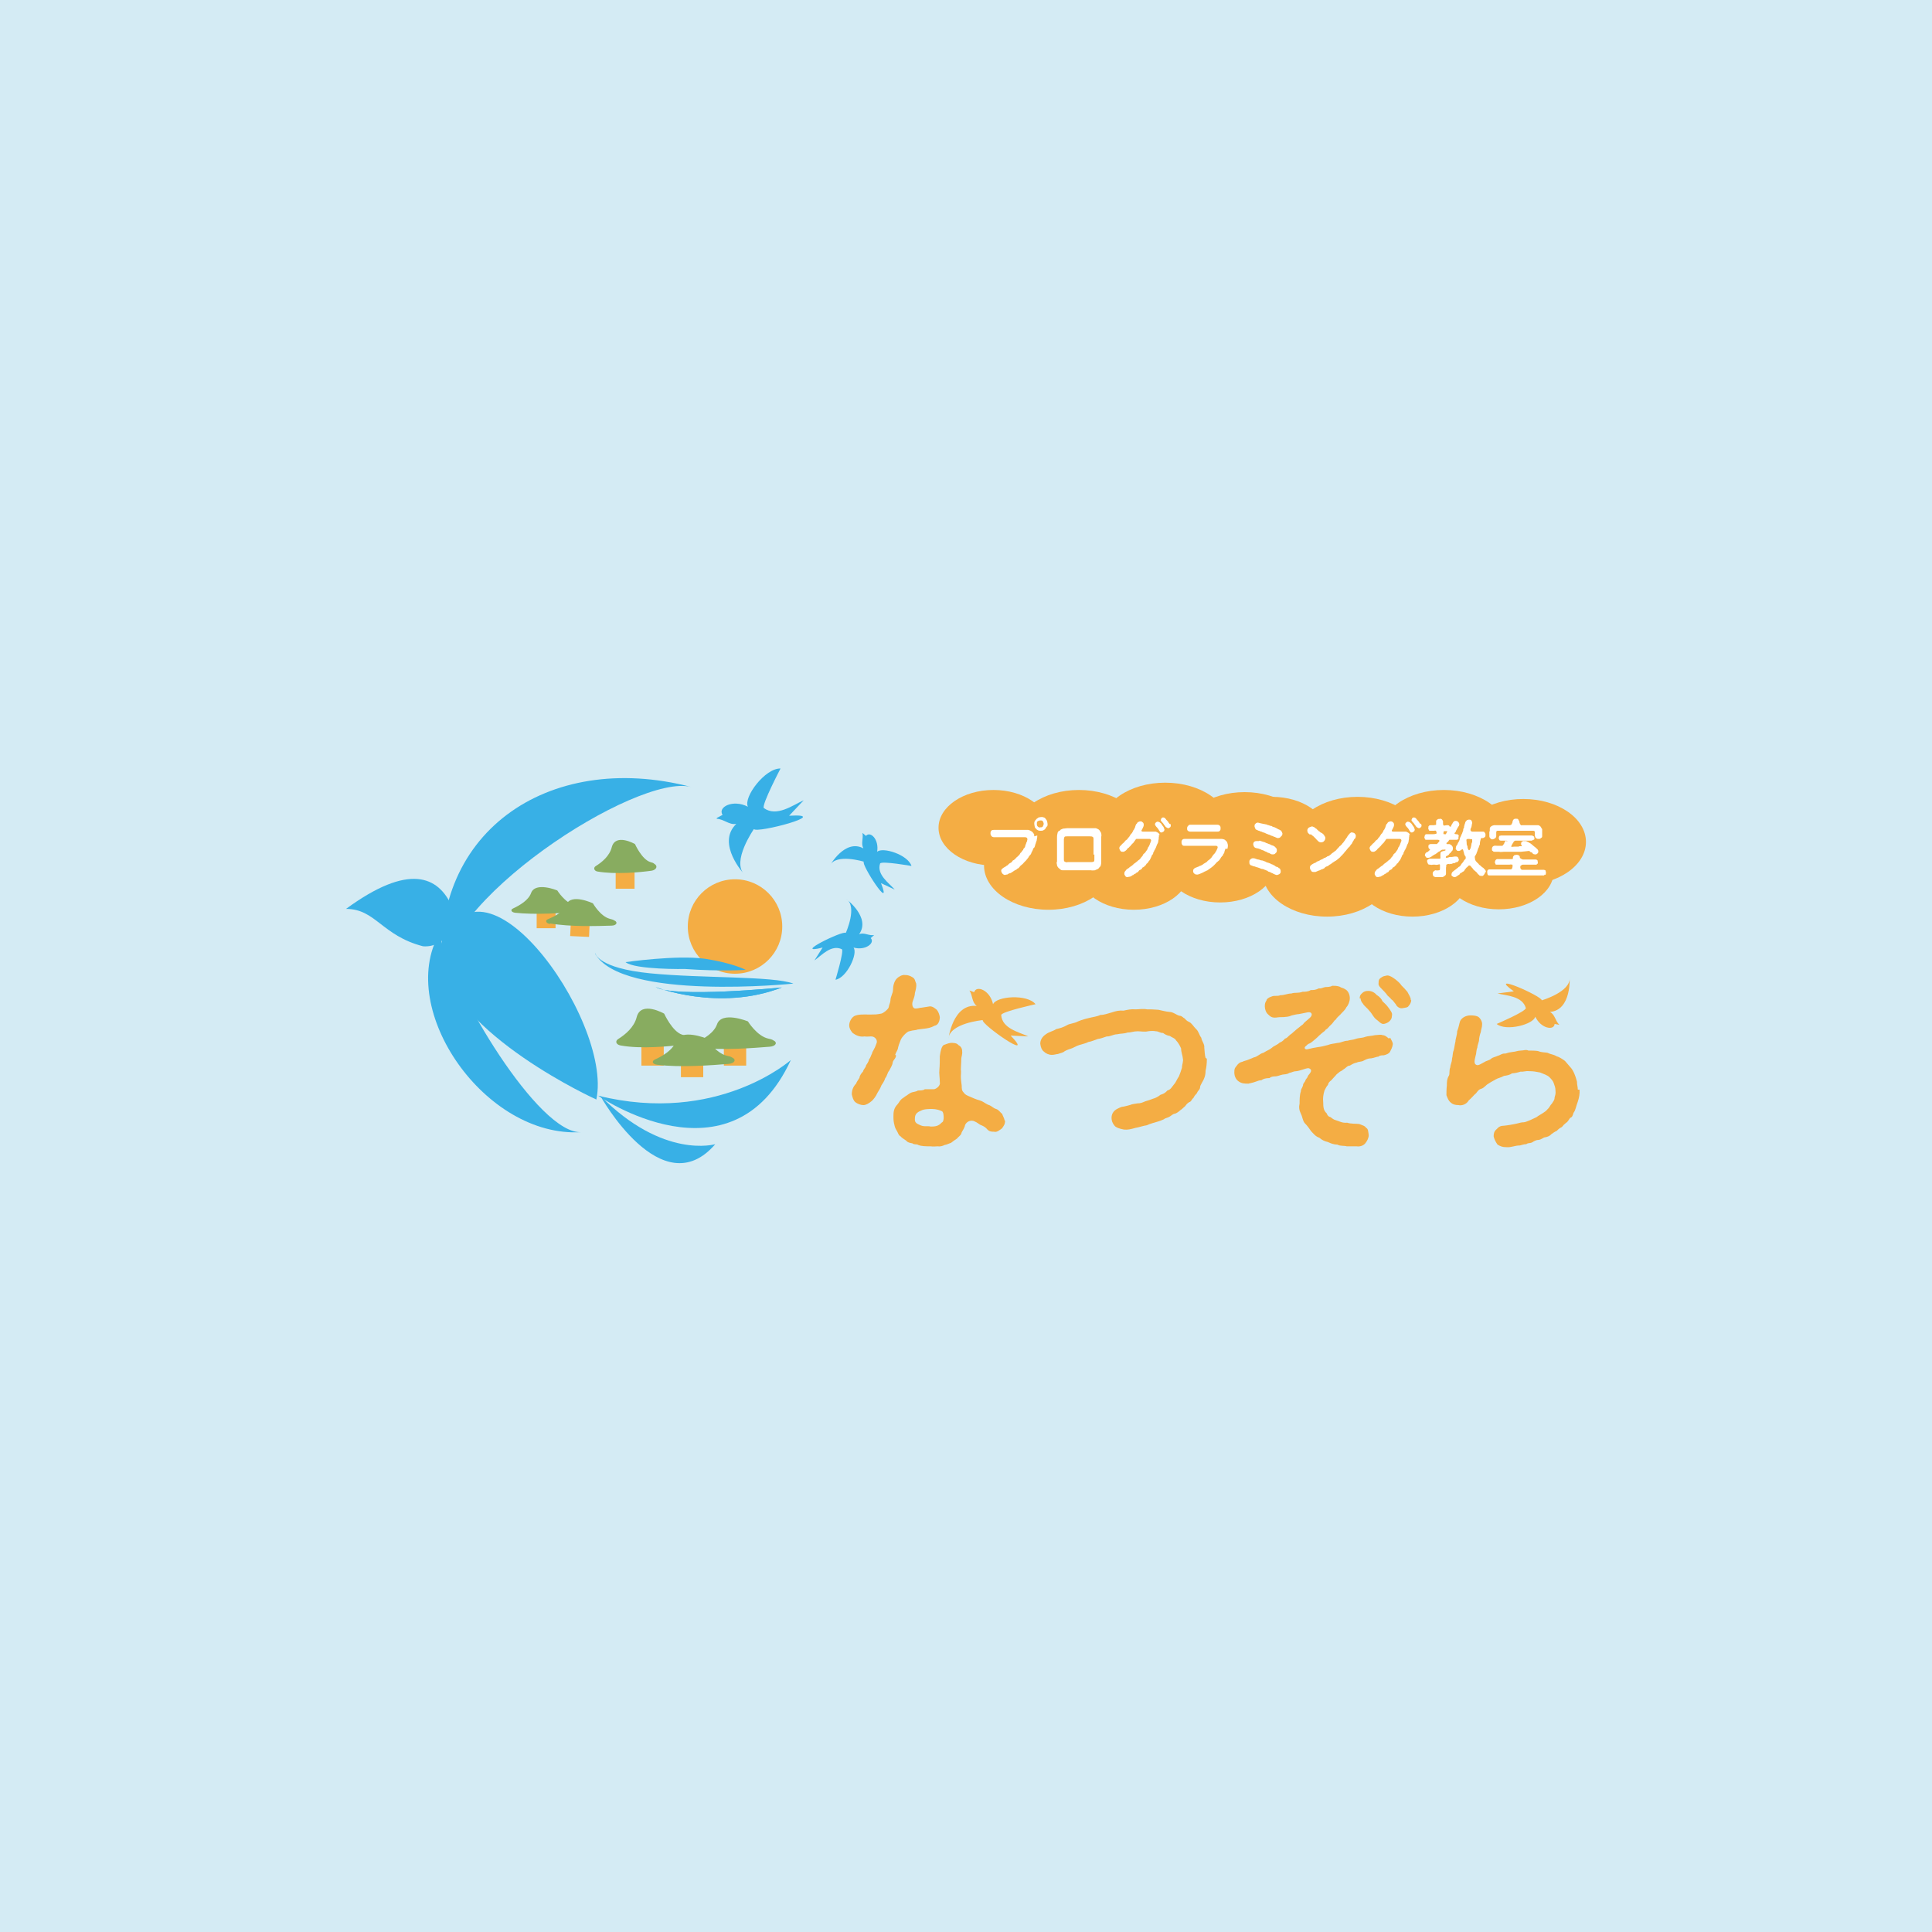 <?xml version="1.0" encoding="UTF-8"?>
<svg id="_レイヤー_2" xmlns="http://www.w3.org/2000/svg" version="1.1" viewBox="0 0 450 450">
  <!-- Generator: Adobe Illustrator 29.0.0, SVG Export Plug-In . SVG Version: 2.1.0 Build 186)  -->
  <defs>
    <style>
      .st0 {
        fill: #d4ebf4;
      }

      .st1 {
        fill: #88ac60;
      }

      .st2 {
        fill: #fff;
      }

      .st3 {
        fill: #f4ad44;
      }

      .st4 {
        fill: #38b0e6;
      }
    </style>
  </defs>
  <g id="_レイヤー_1-2">
    <g>
      <rect class="st0" width="450" height="450"/>
      <g>
        <g>
          <g>
            <ellipse class="st3" cx="289.9" cy="194.5" rx="14.6" ry="10"/>
            <ellipse class="st3" cx="284.2" cy="201.4" rx="12.8" ry="8.8"/>
            <ellipse class="st3" cx="265.9" cy="196.7" rx="11.4" ry="7.8"/>
            <ellipse class="st3" cx="271.4" cy="192.6" rx="15" ry="10.3"/>
            <ellipse class="st3" cx="264.1" cy="203.1" rx="12.8" ry="8.8"/>
            <ellipse class="st3" cx="251.3" cy="194.3" rx="15" ry="10.3"/>
            <ellipse class="st3" cx="231.4" cy="192.8" rx="12.8" ry="8.8"/>
            <ellipse class="st3" cx="244.2" cy="201.6" rx="15" ry="10.3"/>
          </g>
          <g>
            <ellipse class="st3" cx="354.8" cy="196.1" rx="14.6" ry="10"/>
            <ellipse class="st3" cx="349.1" cy="203" rx="12.8" ry="8.8"/>
            <ellipse class="st3" cx="330.8" cy="198.4" rx="11.4" ry="7.8"/>
            <ellipse class="st3" cx="336.3" cy="194.3" rx="15" ry="10.3"/>
            <ellipse class="st3" cx="329" cy="204.7" rx="12.8" ry="8.8"/>
            <ellipse class="st3" cx="316.2" cy="195.9" rx="15" ry="10.3"/>
            <ellipse class="st3" cx="296.3" cy="194.4" rx="12.8" ry="8.8"/>
            <ellipse class="st3" cx="309.1" cy="203.2" rx="15" ry="10.3"/>
          </g>
          <g>
            <path class="st2" d="M241.6,194.6c0,.3,0,.5-.1.9,0,.3-.1.4-.2.7,0,.2-.2.5-.2.7-.1.2-.1.5-.3.6-.2.1-.2.5-.3.6-.1.2-.2.4-.3.6,0,.2-.2.4-.4.6-.2.2-.2.4-.4.6-.2.2-.3.4-.4.5-.1.1-.4.4-.5.5-.1.1-.3.4-.5.5-.2.2-.4.3-.5.5-.2.2-.3.4-.5.4-.2.2-.3.3-.6.4-.2.1-.4.3-.6.4-.2.1-.4.3-.6.3-.2,0-.4.2-.6.3-.2,0-.3,0-.5.1-.2,0-.4-.1-.6-.3-.2-.2-.2-.4-.3-.6,0-.2,0-.3.1-.4.1-.2.3-.2.3-.3.2-.1.2-.1.5-.3,0,0,.4-.2.4-.3.1,0,.3-.1.4-.3,0,0,.2-.2.4-.3.2,0,.3-.2.5-.4,0-.2.3-.2.5-.4.2-.2.3-.3.4-.4,0-.1.3-.2.4-.4.1,0,.2-.2.4-.4.1-.2.2-.4.4-.5.1-.2.2-.4.4-.5,0-.1.1-.4.3-.5.1-.2.2-.3.2-.5,0-.1.1-.3.2-.5,0-.2.1-.3.2-.5,0-.2.1-.3.1-.5,0-.4-.3-.5-.6-.5-.3,0-.6,0-.9,0-.3,0-.6,0-.9,0-.3,0-.6,0-.9,0-.3,0-.6,0-.9,0-.3,0-.6,0-.9,0-.3,0-.6,0-.9,0-.3,0-.6,0-.9,0-.4,0-.6,0-.9,0-.2,0-.5-.1-.6-.3-.1-.1-.2-.3-.2-.6,0-.2,0-.4.2-.6.1-.2.4-.2.6-.2.3,0,.6,0,.9,0,.3,0,.6,0,.9,0,.3,0,.6,0,.9,0,.3,0,.7,0,.9,0,.3,0,.6,0,.9,0,.3,0,.5,0,.9,0,.2,0,.6,0,.9,0,.3,0,.7,0,.9,0,.3,0,.4,0,.8,0,.3.1.4.1.7.3.2.1.4.3.5.5.2.1.2.4.2.7h0ZM243.8,192.5c0,.1-.3.4-.3.5,0,.1-.3.3-.5.4-.2.1-.4.1-.6.1-.2,0-.5,0-.6-.1-.2-.1-.4-.2-.5-.4-.1,0-.3-.3-.3-.5,0-.2-.1-.4-.1-.6,0-.2,0-.4.1-.6.1-.2.2-.3.4-.5,0-.1.3-.2.5-.4.2,0,.4-.1.6-.1s.5,0,.6.1c.2,0,.4.2.5.4.2.2.2.3.3.5,0,.2.1.4.1.6,0,.3,0,.4-.1.6h0ZM243.1,191.9c0-.2-.1-.4-.2-.6-.1-.2-.3-.2-.6-.2-.2,0-.5.1-.6.2-.2.1-.2.3-.2.6,0,.2,0,.4.2.6.2.2.4.3.6.2.3,0,.4,0,.6-.2,0-.1.2-.4.2-.6Z"/>
            <path class="st2" d="M256.5,198.5c0,.2,0,.5,0,.7,0,.3,0,.5,0,.7,0,.2,0,.4,0,.7,0,.3,0,.6-.1.9,0,.2-.1.3-.2.4-.1,0-.2.3-.3.3,0,.2-.3.2-.4.3-.2.1-.4.1-.4.2-.3,0-.7.1-1,0-.2,0-.5,0-.7,0-.3,0-.4,0-.7,0-.2,0-.5,0-.7,0-.2,0-.5,0-.7,0-.2,0-.5,0-.7,0-.3,0-.5,0-.7,0-.3,0-.4,0-.7,0-.2,0-.4,0-.7,0-.1,0-.4,0-.5,0-.2,0-.4,0-.5,0-.2,0-.4,0-.5-.2-.1,0-.2-.2-.4-.3-.2-.2-.4-.5-.4-.7,0-.3-.2-.5,0-.8,0-.2,0-.4,0-.7,0-.2,0-.4,0-.7,0-.2,0-.4,0-.7,0-.3,0-.4,0-.7,0-.2,0-.4,0-.7,0-.2,0-.4,0-.7,0-.2,0-.4,0-.7,0-.3,0-.4,0-.7,0-.2,0-.6.1-.9,0-.3.2-.6.4-.7.2,0,.2-.1.4-.3.1,0,.3-.1.5-.2.4,0,.7-.1,1-.1.2,0,.4,0,.7,0,.2,0,.4,0,.7,0,.2,0,.4,0,.7,0,.2,0,.4,0,.7,0,.3,0,.5,0,.7,0,.3,0,.4,0,.7,0,.3,0,.4,0,.7,0,.2,0,.5,0,.7,0,.2,0,.3,0,.5,0,.2,0,.3,0,.5,0,.1,0,.3.1.5.2.1,0,.3.2.4.3.1.2.3.4.4.7,0,.2.1.5,0,.8,0,.2,0,.4,0,.7,0,.3,0,.5,0,.7,0,.3,0,.5,0,.7,0,.2,0,.5,0,.7,0,.2,0,.4,0,.7h0ZM254.7,199.1c0-.2,0-.4,0-.6,0-.3,0-.4,0-.6,0-.2,0-.4,0-.6,0-.2,0-.4,0-.6s0-.4,0-.6c0-.2,0-.5,0-.6,0-.2,0-.4-.1-.5-.2-.2-.5-.2-.7-.2-.2,0-.4,0-.6,0-.2,0-.4,0-.6,0-.3,0-.5,0-.7,0-.3,0-.4,0-.7,0-.2,0-.4,0-.7,0-.2,0-.4,0-.7,0-.2,0-.4,0-.6,0-.3,0-.4,0-.7,0-.4,0-.6,0-.7.2,0,.2-.1.3-.1.4,0,.2,0,.4,0,.6,0,.2,0,.4,0,.6,0,.2,0,.4,0,.6,0,.2,0,.5,0,.6,0,.2,0,.4,0,.6,0,.2,0,.5,0,.6,0,.3,0,.5,0,.6,0,.2,0,.4,0,.6,0,.2,0,.4.2.5.2.1.4.2.7.1.2,0,.4,0,.7,0,.2,0,.4,0,.6,0,.2,0,.4,0,.7,0s.4,0,.7,0c.2,0,.5,0,.7,0,.1,0,.5,0,.7,0,.2,0,.4,0,.6,0,.3,0,.4,0,.7,0,.2,0,.4,0,.6-.1.2,0,.2-.4.2-.5,0-.2,0-.4,0-.6,0-.2,0-.4,0-.6h0Z"/>
            <path class="st2" d="M269.9,194.5c0,0,.1.3,0,.5,0,.2,0,.5-.1.8,0,.3-.1.6-.3.9-.1.2-.2.6-.3.8-.1.1-.1.2-.2.4-.1.2-.2.2-.2.4-.1.2-.2.2-.2.4,0,.2-.1.3-.2.4-.1,0-.1.2-.2.4-.1.1-.1.3-.2.4,0,.1-.1.2-.2.4-.1.2-.2.2-.3.4-.1.2-.2.3-.3.4-.2,0-.2.3-.3.3,0,.2-.2.2-.3.3,0,.2-.3.2-.3.3-.2,0-.3.2-.3.3-.2.2-.2.2-.4.3-.2,0-.3.2-.4.3-.1.2-.2.3-.4.3-.1,0-.2.3-.4.3-.2.1-.4.2-.4.3-.2,0-.3.1-.4.2-.1,0-.2.1-.4.2-.1,0-.3,0-.5.1-.2,0-.5,0-.6-.3-.1-.1-.3-.4-.2-.6,0-.1,0-.3.1-.4.1-.1.2-.2.3-.4.2-.1.2-.2.4-.3.2-.1.2-.1.4-.3,0,0,.3-.2.4-.3.1,0,.2-.1.4-.3.2-.2.3-.3.5-.4.2-.2.3-.2.5-.4.1-.1.3-.3.5-.4.1-.1.3-.3.4-.5.1-.1.3-.3.4-.5,0-.2.2-.3.4-.5.2-.1.2-.3.4-.5.1-.2.3-.4.3-.5.1-.2,0-.3.2-.4.1-.2.2-.4.3-.6,0-.2.2-.4.2-.6,0-.1.2-.2.1-.4,0-.2-.2-.3-.3-.3-.3,0-.6,0-.8,0-.3,0-.6,0-.8,0-.3,0-.6,0-.8,0-.3,0-.6,0-.7,0-.1,0-.2.2-.3.3,0,0-.1.2-.2.3-.1.1-.2.2-.2.3-.1.1-.2.1-.3.3-.1,0-.2.2-.3.3-.1.1-.1.2-.3.3-.1.1-.1.2-.3.3s-.2.2-.3.3c0,.1-.3.3-.4.4-.2.1-.3.2-.5.2-.2,0-.5,0-.6-.2-.2-.2-.2-.4-.3-.6,0-.2.1-.5.4-.7.2-.2.3-.4.5-.5.2-.2.2-.2.4-.4,0-.2.2-.2.4-.4.2-.1.2-.2.4-.5.1,0,.3-.3.4-.5.1-.1.2-.4.4-.5.1-.2.2-.3.3-.5,0-.2.2-.3.3-.5,0-.2.2-.3.2-.5.1-.2.1-.5.3-.7.1,0,.2-.3.3-.4.1,0,.2-.1.5-.2.2,0,.5,0,.6.2.2.1.3.3.3.6,0,.3-.1.5-.2.7,0,0-.1.2-.2.4-.2.2-.2.5.2.5.3,0,.5,0,.8,0,.2,0,.5,0,.7,0,.2,0,.4,0,.7,0,.3,0,.6,0,.8,0,.2.1.5.2.7.4,0,.1.2.2.2.4h0ZM271,192.7c.1.2.3.5.2.6,0,.2-.1.3-.2.4-.1,0-.3.2-.4.2-.2,0-.4,0-.5-.3-.2-.2-.2-.4-.4-.6-.1-.2-.3-.3-.5-.6-.3-.4-.2-.6,0-.8,0,0,.3-.3.5-.2.2,0,.4.1.6.3.2.1.3.4.4.5.1.2.2.3.4.5h0ZM272.6,191.9c.1.2.1.3.1.4,0,.2-.1.4-.2.4-.2.2-.3.2-.4.2-.2,0-.4-.2-.6-.3-.1-.2-.2-.3-.3-.4-.1-.1-.1-.2-.2-.3-.1-.2-.3-.3-.5-.6-.3-.3,0-.5,0-.7.2-.1.2-.2.4-.2.2,0,.4.1.5.2.1.1.2.3.3.4.2.1.2.3.4.4,0,.2.3.4.3.5h0Z"/>
            <path class="st2" d="M285.4,197.7c0,.2-.2.5-.2.7,0,.2-.2.5-.3.6,0,.3-.3.4-.4.6-.2.2-.2.4-.4.6-.1.2-.3.3-.5.5-.2.1-.4.4-.5.5-.1.1-.4.4-.5.5-.2.2-.4.3-.5.4-.3.2-.4.3-.7.5-.2.1-.2.2-.4.2,0,0-.3.2-.4.2-.2.1-.5.3-.8.4-.2.1-.5.2-.8.3-.4,0-.6,0-.8-.2-.2-.2-.3-.3-.3-.6,0-.2,0-.4.2-.5.1-.2.2-.2.4-.3.1,0,.2-.1.5-.2.1,0,.3-.1.4-.2.2,0,.5-.2.7-.3.2-.2.4-.3.6-.4.3-.2.4-.2.6-.5.1-.1.5-.3.6-.5.2-.1.3-.3.5-.6.1-.2.3-.4.5-.6.2-.2.2-.4.4-.6.1-.3.2-.4.3-.7.1-.4-.2-.5-.4-.5-.3,0-.6,0-.9,0-.3,0-.6,0-.9,0-.3,0-.6,0-.9,0-.4,0-.7,0-.9,0-.4,0-.6,0-.9,0-.3,0-.6,0-.9,0-.3,0-.6,0-.9,0-.3,0-.6,0-1,0-.3,0-.4,0-.5-.2-.2-.2-.2-.4-.2-.6,0-.3,0-.4.2-.6.1-.2.4-.2.5-.2.3,0,.6,0,1,0,.3,0,.7,0,1,0,.3,0,.7,0,1,0,.3,0,.6,0,1,0,.4,0,.7,0,1,0,.4,0,.7,0,1,0,.3,0,.6,0,1,0,.3,0,.6,0,1,0,.3,0,.5,0,.7,0,.2,0,.5.1.7.2.2.2.4.4.5.5.1.2.1.4.2.7,0,.3,0,.5-.1.9h0ZM276.5,193c0-.2,0-.4.2-.6.2-.2.2-.3.5-.3.3,0,.5,0,.8,0,.2,0,.5,0,.8,0,.3,0,.5,0,.8,0,.3,0,.5,0,.8,0,.2,0,.5,0,.8,0,.2,0,.5,0,.8,0,.3,0,.5,0,.8,0,.3,0,.5,0,.8,0,.2,0,.4.1.5.2.2.2.2.4.2.6s0,.5-.2.6c-.1.2-.3.2-.5.2-.3,0-.6,0-.8,0-.2,0-.6,0-.8,0-.3,0-.5,0-.8,0-.2,0-.5,0-.8,0-.3,0-.6,0-.8,0-.3,0-.5,0-.8,0-.2,0-.5,0-.8,0-.3,0-.5,0-.8,0-.3,0-.4-.1-.5-.2-.2-.1-.2-.3-.2-.6Z"/>
            <path class="st2" d="M298,202.2c.2.2.3.5.3.7,0,.3,0,.4-.2.6-.2.2-.4.2-.6.3-.2,0-.3,0-.5-.1-.2-.1-.5-.2-.6-.3-.2-.1-.4-.1-.6-.3-.2,0-.5-.1-.6-.3-.3,0-.4-.2-.6-.2-.2-.1-.4-.2-.6-.2-.2,0-.4-.1-.6-.2-.2-.1-.4-.1-.6-.2-.2,0-.5-.2-.6-.2-.2,0-.5-.1-.6-.2-.2,0-.4-.1-.5-.3-.1-.1-.1-.3-.1-.5,0-.3,0-.4.2-.6.2-.2.4-.3.6-.3s.4,0,.6.1c.3.1.5.2.7.2.2,0,.5.2.7.2.3,0,.4.1.7.2.2,0,.5.3.7.3.1,0,.3.1.6.2,0,0,.2.1.4.2.1.1.3,0,.4.2.1,0,.3.1.4.2.1.1.2.2.4.2.2,0,.5.3.5.4h0ZM293.4,195.8c.4.1.5.2.9.3.3,0,.6.3.8.3.2.1.5.2.8.3,0,.1.2.1.4.2s.3,0,.4.2c.2,0,.3.2.5.4.2.2.2.3.2.6,0,.3-.1.5-.3.6-.1.2-.3.3-.6.3-.2,0-.4,0-.5-.1-.1,0-.3-.2-.4-.2-.2-.1-.5-.1-.6-.3-.2,0-.5-.2-.7-.3-.2-.1-.5-.1-.7-.3-.2,0-.5-.2-.7-.2-.1,0-.2,0-.4-.1-.1,0-.3-.1-.4-.3-.1,0-.1-.3-.2-.5,0-.3.1-.5.2-.6.2-.2.5-.2.6-.2.2,0,.3,0,.5,0h0ZM298.3,194.9c-.1.2-.4.3-.6.3-.1,0-.3,0-.4-.1-.1,0-.4-.2-.5-.2-.2,0-.3-.2-.5-.2-.1,0-.3-.1-.5-.2-.1-.1-.4-.1-.5-.2-.1,0-.3-.1-.5-.2-.2-.1-.4-.2-.5-.2-.2,0-.4-.2-.5-.2s-.4-.1-.5-.2c-.2,0-.4-.1-.5-.2-.1,0-.4-.1-.4-.3-.1-.1-.1-.3-.2-.5,0-.2,0-.5.2-.6.1-.2.4-.3.6-.3.3.1.5.1.8.2.2,0,.3.1.5.1.2,0,.4.1.5.1.3,0,.4.2.7.2.2.1.5.2.7.2.2.2.4.2.7.3.2.1.4.2.6.3.1.1.3.2.4.2.1,0,.2.2.4.2.2.2.3.4.4.7,0,.2,0,.4-.2.6h0Z"/>
            <path class="st2" d="M305.1,194.4c-.2-.2-.4-.3-.5-.5,0,0-.1-.3-.1-.4,0-.2,0-.4.3-.7.1-.1.5-.2.7-.3.1,0,.3,0,.4.1.2,0,.3.2.4.2,0,.1.3.2.4.3,0,.1.2.2.3.3.1.1.1.2.4.3,0,.1.2.2.4.3.1,0,.3.2.4.3.2.1.2.3.3.4.1.1.2.3.2.5,0,.2-.1.5-.3.7-.1.2-.5.3-.7.3-.3,0-.5-.1-.7-.3-.1-.1-.3-.3-.4-.4-.2-.2-.2-.3-.4-.4,0-.1-.3-.3-.4-.4,0,0-.3-.2-.5-.4h0ZM315.4,195.5c-.1.3-.3.5-.4.7,0,.2-.3.5-.4.6-.1.2-.3.5-.5.6-.2.2-.3.4-.5.6-.1.2-.4.4-.5.6-.1.2-.4.4-.5.6-.2.1-.4.4-.5.5-.2.2-.5.4-.6.5-.2.2-.4.3-.6.4-.2.1-.4.3-.6.4-.2.2-.4.3-.6.4-.2.2-.4.3-.6.4-.2,0-.5.2-.6.4-.2.1-.5.3-.7.3-.3.2-.4.2-.7.3-.2.1-.5.2-.7.3-.1,0-.3,0-.4,0-.2,0-.5,0-.6-.3-.1-.1-.3-.4-.3-.7s.1-.5.4-.7c.1-.1.5-.3.7-.4,0,0,.2,0,.4-.2,0,0,.2-.2.4-.2.1-.1.3-.1.4-.2.1,0,.2-.2.4-.2.1,0,.2-.1.4-.2,0,0,.2-.2.4-.2.2,0,.2-.2.4-.2.1-.1.2-.2.4-.2,0,0,.3-.1.4-.3.1,0,.2-.1.4-.3,0-.1.2-.1.4-.3.2-.1.2-.2.4-.3,0,0,.2-.1.3-.3.1,0,.1-.2.3-.3.1-.1.2-.3.3-.3,0-.1.2-.3.3-.3.1-.2.4-.3.5-.6.2-.1.3-.4.5-.6.1-.2.2-.3.4-.6.2-.2.2-.4.4-.6.1-.2.3-.3.4-.5.2-.1.3-.3.5-.2.2,0,.5.1.6.2.1.1.3.3.3.6,0,.2-.1.4-.1.5h0Z"/>
            <path class="st2" d="M328.2,194.5c0,0,.1.3,0,.5,0,.2,0,.5-.1.8,0,.3-.1.6-.3.9-.1.2-.2.6-.3.8-.1.1-.1.2-.2.4-.1.2-.2.2-.2.4-.1.2-.2.2-.2.4,0,.2-.1.3-.2.4-.1,0-.1.2-.2.4-.1.1-.1.3-.2.4,0,.1-.1.2-.2.4-.1.2-.2.2-.3.4-.1.2-.2.3-.3.4-.2,0-.2.3-.3.3,0,.2-.2.2-.3.3,0,.2-.3.2-.3.3-.2,0-.3.2-.3.3-.2.2-.2.2-.4.3-.2,0-.3.2-.4.3-.1.2-.2.3-.4.3-.1,0-.2.3-.4.3-.2.1-.4.2-.4.3-.2,0-.3.1-.4.2-.1,0-.2.1-.4.2-.1,0-.3,0-.5.1-.2,0-.5,0-.6-.3-.1-.1-.3-.4-.2-.6,0-.1,0-.3.1-.4.1-.1.2-.2.3-.4.2-.1.2-.2.4-.3.2-.1.2-.1.4-.3,0,0,.3-.2.4-.3.1,0,.2-.1.4-.3s.3-.3.5-.4c.2-.2.3-.2.5-.4.1-.1.3-.3.5-.4.1-.1.3-.3.4-.5.1-.1.3-.3.4-.5,0-.2.2-.3.4-.5.2-.1.2-.3.4-.5.1-.2.3-.4.3-.5.1-.2,0-.3.2-.4.1-.2.2-.4.3-.6,0-.2.2-.4.2-.6,0-.1.2-.2.1-.4,0-.2-.2-.3-.3-.3-.3,0-.6,0-.8,0-.3,0-.6,0-.8,0-.3,0-.6,0-.8,0-.3,0-.6,0-.7,0-.1,0-.2.2-.3.3,0,0-.1.2-.2.3-.1.1-.2.2-.2.3-.1.1-.2.1-.3.3-.1,0-.2.2-.3.3-.1.1-.1.2-.3.3-.1.1-.1.2-.3.3-.1.1-.2.2-.3.3,0,.1-.3.3-.4.4-.2.1-.3.2-.5.2-.2,0-.5,0-.6-.2-.2-.2-.2-.4-.3-.6,0-.2.1-.5.4-.7.2-.2.3-.4.5-.5.2-.2.2-.2.4-.4,0-.2.2-.2.4-.4.2-.1.2-.2.4-.5.1,0,.3-.3.4-.5.1-.1.2-.4.4-.5.1-.2.2-.3.3-.5,0-.2.2-.3.3-.5,0-.2.2-.3.2-.5.1-.2.1-.5.3-.7.1,0,.2-.3.3-.4.1,0,.2-.1.5-.2.2,0,.5,0,.6.2.2.1.3.3.3.6,0,.3-.1.5-.2.7,0,0-.1.2-.2.4-.2.2-.2.5.2.5.3,0,.5,0,.8,0,.2,0,.5,0,.7,0,.2,0,.4,0,.7,0,.3,0,.6,0,.8,0,.2.1.5.2.7.4,0,.1.2.2.2.4h0ZM329.3,192.7c.1.2.3.5.2.6,0,.2-.1.3-.2.4-.1,0-.3.2-.4.2-.2,0-.4,0-.5-.3-.2-.2-.2-.4-.4-.6-.1-.2-.3-.3-.5-.6-.3-.4-.2-.6,0-.8,0,0,.3-.3.5-.2.2,0,.4.1.6.3.2.1.3.4.4.5.1.2.2.3.4.5h0ZM331,191.9c.1.2.1.3.1.4,0,.2-.1.4-.2.4-.2.2-.3.2-.4.2-.2,0-.4-.2-.6-.3-.1-.2-.2-.3-.3-.4-.1-.1-.1-.2-.2-.3-.1-.2-.3-.3-.5-.6-.3-.3,0-.5,0-.7.2-.1.2-.2.4-.2.2,0,.4.1.5.2.1.1.2.3.3.4.2.1.2.3.4.4,0,.2.3.4.3.5h0Z"/>
            <path class="st2" d="M337.6,201.2c-.2,0-.6.1-.7.2-.1.2,0,.4-.1.7,0,.3,0,.5,0,.8,0,.2,0,.4,0,.6,0,.2-.1.4-.3.5-.1.1-.4.3-.6.3-.3,0-.5,0-.6,0-.2,0-.4,0-.6,0-.2,0-.5,0-.6-.1-.2,0-.4-.3-.4-.7,0,0,0-.4.2-.5,0-.1.3-.2.4-.3.5.1.7,0,.9,0,.2,0,.2-.2.2-.6,0-.2,0-.5,0-.7-.2-.2-.3,0-.5,0-.3,0-.5.1-.6,0-.2,0-.4,0-.6,0-.3.1-.4,0-.6,0-.2,0-.4,0-.5-.2,0-.1-.2-.3-.2-.6,0-.2,0-.3.2-.4,0,0,.3-.2.4-.2.1,0,.4,0,.5,0,.2,0,.4,0,.5,0,.1,0,.4,0,.6,0,.3,0,.4,0,.7,0,.3,0,.2-.2.2-.5,0,0,0-.1,0-.4,0-.3,0-.6.2-.7.3-.2,1-.2,1-.4,0-.2-.2-.1-.4-.1-.4,0-.4,0-.6.1-.2.2-.4.3-.6.4-.2,0-.2.2-.4.3-.1,0-.3.3-.5.3-.2.1-.3.2-.5.3-.1.1-.3.2-.4.3-.4.2-.5.2-.7.2-.2,0-.4,0-.5-.2,0-.1-.3-.3-.2-.5,0-.2.2-.5.4-.6.2,0,.4-.2.6-.4.4-.3,0-.4,0-.4-.1,0-.2-.3-.2-.5,0-.1,0-.4.1-.4.1-.1.2-.2.4-.2.3,0,.4,0,.7,0,.3,0,.6,0,.8,0,.1-.2.4-.4.5-.6.2-.2,0-.4-.3-.4-.3,0-.7,0-.9,0-.3,0-.6,0-.8,0-.4,0-.7,0-.9,0-.2,0-.4,0-.4-.2-.1-.2-.2-.3-.1-.5,0-.2.1-.3.1-.4.1-.1.1-.2.4-.2.2,0,.5,0,.7,0,.2,0,.4,0,.7,0,.1,0,.5,0,.8-.1.2-.1.1-.4,0-.6,0-.1-.1-.2-.5-.1-.3,0-.5,0-.7,0-.3,0-.5,0-.5-.2-.1-.2-.2-.4-.1-.5,0-.2,0-.4.1-.4,0-.1.2-.2.5-.2s.4,0,.8,0c0-.1.2,0,.4-.1,0-.1,0-.7,0-.8,0-.3.2-.3.4-.5,0-.1.4,0,.5-.1.2,0,.3,0,.5.2,0,.1.3.3.2.6,0,.2,0,.6.1.7.1.2.5,0,.8,0,.3,0,.5,0,.6.2,0,.2.4.2.4,0,0-.2.2-.4.3-.6.1-.2.2-.4.4-.5.1-.1.2-.1.4-.1.2,0,.4.1.5.2.1,0,.2.3.3.5,0,.1,0,.4-.2.6-.2.3-.3.5-.4.7-.1.2-.2.3-.2.4,0,.1-.1.3-.3.4,0,0,0,.2,0,.2,0,0,.2.1.4.1.2,0,.4,0,.5.2.1.1.1.3,0,.4,0,.2,0,.4,0,.5-.2.1-.2.2-.4.2-.3,0-.6,0-.9,0-.3,0-.6,0-.8,0-.1,0-.2.4-.5.6-.2.1-.2.2-.2.3,0,0,0,0,.1.1.2,0,.5,0,.6,0,.1,0,.3.2.4.2.2.2.4.4.4.7,0,.2,0,.4-.1.6-.2.2-.3.3-.5.6-.1,0-.2.1-.3.3-.1.2-.4.3-.6.4-.2.1-.2.4,0,.4.4,0,.6-.2.9-.2.2,0,.3,0,.4,0,.2,0,.4-.1.7-.1.4,0,.5,0,.7.2.1.2.1.3.2.5,0,.3-.2.5-.4.6-.2,0-.3,0-.5.2-.3.1-.5,0-.7.2-.2,0-.4,0-.7.1h0ZM336.3,194.3c.1,0,.3,0,.5,0,0-.2.2-.4.3-.6,0,0,0-.1-.2-.1-.1,0-.4,0-.5,0-.2,0-.2.3-.2.6,0,0,0,0,.1.1h0ZM345.9,203.2c0,.3-.2.4-.3.6-.2.2-.3.3-.6.2-.2,0-.4,0-.5-.2-.1-.1-.3-.2-.4-.4-.1-.2-.4-.4-.5-.5-.2-.2-.4-.3-.5-.5-.1-.2-.3-.3-.5-.6-.2-.3-.4-.2-.5-.2-.2.2-.3.3-.4.4-.1,0-.2.2-.3.3,0,0-.2.2-.3.4,0,.1-.2.3-.3.3-.2.1-.3.2-.4.3-.2,0-.3.1-.4.3,0,.1-.3.2-.4.3-.3.2-.5.4-.8.4-.2,0-.4-.1-.5-.2-.2-.1-.3-.3-.2-.5,0-.2.1-.4.2-.5.2-.2.4-.3.5-.4.2-.2.2-.1.4-.3.1-.1.2-.2.4-.3,0-.1.2-.2.4-.3.1-.1.2-.2.3-.4.1-.2.2-.3.3-.4,0,0,.2-.2.3-.4.1-.2.1-.2.3-.4.2-.2.2-.2.2-.4,0-.2,0-.3-.2-.5-.1-.2-.2-.4-.2-.6-.1-.2-.1-.4-.2-.7-.1-.3-.3-.2-.5,0-.2.1-.3.2-.5.2s-.5,0-.5-.2c-.2-.1-.3-.3-.2-.5,0-.2,0-.3.1-.4,0-.2.2-.3.3-.5,0-.2.2-.4.3-.6,0-.1.2-.3.2-.6,0-.2.2-.5.3-.7,0-.2.2-.4.3-.7,0-.2.2-.4.2-.6,0-.2,0-.4.2-.6,0-.2,0-.4.1-.6,0-.2.2-.5.2-.7,0-.1.2-.2.3-.4.2-.2.3-.1.5-.2.2,0,.5,0,.6.2.1.1.2.4.2.6,0,.1-.1.3-.1.5,0,.2-.1.4-.1.5-.1.1-.2.4-.2.6,0,.2.2.4.4.4.4,0,.7,0,.9,0,.3,0,.5,0,.8,0,.3,0,.5,0,.8,0,.2,0,.4.1.4.2.1.1.2.3.2.5,0,.2,0,.5-.2.6-.1.1-.3.2-.5.2-.3,0-.4,0-.4.2-.1.4-.2.7-.2,1,0,.2,0,.5-.2.6,0,.2,0,.3-.2.6-.1.3-.1.4-.2.6,0,.2-.2.4-.2.6-.1.2-.2.4-.4.7,0,.1,0,.4.1.8.1.2.2.4.4.5.1.2.1.2.3.3.1.2.3.4.5.5.2.2.4.4.6.5.1,0,.2.2.3.3.2.1.4.4.4.7h0ZM342.9,195.5c-.2-.1-.4,0-.7-.1-.2,0-.5,0-.6.1-.1.2,0,.4,0,.6,0,.4,0,.7.2,1,0,.3.1.7.3.9.1.1.2,0,.3-.2.2-.3.2-.6.3-1,0-.4.2-.6.2-.7,0-.2,0-.3,0-.5h0Z"/>
            <path class="st2" d="M359.8,203.7c0,.1-.3.3-.4.2-.2,0-.5,0-.8,0-.3,0-.6,0-.8,0-.3,0-.6,0-.7,0-.2,0-.6,0-.8,0-.3,0-.5,0-.8,0-.2,0-.4,0-.8,0-.3,0-.5,0-.8,0-.3,0-.5,0-.8,0-.2,0-.6,0-.7,0-.3,0-.6,0-.8,0-.3,0-.5,0-.8,0-.3,0-.5,0-.8,0-.3,0-.5,0-.8,0-.3,0-.5,0-.7,0-.3,0-.5,0-.8,0-.2,0-.5,0-.8,0-.2,0-.3,0-.4-.2,0,0-.1-.3-.1-.5,0-.1,0-.4.1-.5.1-.1.2-.2.4-.2.2,0,.4,0,.7,0,.3,0,.4,0,.7,0,.1,0,.4,0,.7,0,.2,0,.4,0,.6,0,.2,0,.4,0,.7,0,.2,0,.5,0,.7,0,.3,0,.4,0,.8,0,.2,0,.4,0,.5-.6,0-.2,0-.4,0-.5-.2,0-.5-.1-.7,0-.4,0-.8,0-1,0-.3,0-.6,0-.9,0-.4,0-.6,0-1,0-.2,0-.4,0-.4-.2,0-.2-.2-.2-.1-.4,0-.2.1-.6.5-.7.4,0,.6,0,1,0,.3,0,.6,0,.9,0,.3,0,.6,0,1.1,0,.2,0,.4,0,.6,0,.1-.1.1-.3.1-.4,0-.3.2-.3.3-.5,0,0,.4-.1.5-.1.1,0,.3,0,.5.1.2.1.3.2.3.5,0,.2.4.4.7.5.6,0,.8,0,1.1,0,.4,0,.6,0,.9,0,.2,0,.6,0,1,0,.2,0,.3.1.4.2.1,0,0,.3.1.4,0,.1,0,.4-.1.4-.1,0-.2.3-.4.2-.3,0-.7,0-1,0-.4,0-.6,0-.9,0-.3,0-.6,0-1.1,0,0,0-.3,0-.4.2-.2,0-.2.3-.2.4,0,.3.2.6.5.6.4,0,.5,0,.8,0,.1,0,.4,0,.7,0,.3,0,.5,0,.7,0,.2,0,.4,0,.7,0,.3,0,.5,0,.7,0,.2,0,.4,0,.7,0,.2,0,.4,0,.7,0,.1,0,.4.1.4.2,0,.2.1.4.1.5,0,.1-.1.3-.1.5h0ZM347,193.6c0-.2,0-.4,0-.6,0-.1.1-.4.3-.5.2-.2.4-.2.7-.3.3,0,.5,0,.8,0,.2,0,.6,0,.9,0,.4,0,.6,0,.9,0,.3,0,.6,0,1.1,0,.1,0,.3-.1.4-.2,0-.2.2-.3.2-.6,0-.3.2-.4.3-.6.2-.1.3-.1.5-.1.1,0,.4,0,.5.1,0,.1.2.3.3.6,0,.3.1.4.2.6.1.2.3.3.4.2.5,0,.8,0,1.1,0,.3,0,.5,0,.9,0,.4,0,.6,0,.9,0,.2,0,.6,0,.8,0,.3,0,.5.2.7.4.1.2.1.3.3.5,0,.2,0,.4,0,.5,0,.3,0,.7,0,1.1,0,.2,0,.4-.3.5-.1.2-.4.2-.5.2-.2,0-.5,0-.6-.2-.2,0-.2-.3-.3-.5,0-.3,0-.6,0-.8,0-.3-.1-.4-.5-.4-.4,0-.7,0-1,0-.4,0-.6,0-1,0-.4,0-.8,0-1,0-.4,0-.7,0-1,0-.4,0-.7,0-1,0-.4,0-.7,0-1,0-.4,0-.7,0-1,0-.4,0-.6,0-1,0-.3,0-.5,0-.5.4,0,.4,0,.6,0,.9,0,.2-.2.4-.3.5-.1,0-.4.2-.5.2-.3,0-.4,0-.5-.2-.1,0-.3-.3-.3-.5,0-.4,0-.8,0-1.1h0ZM351.1,196c0-.2-.2-.2-.5-.2-.4,0-.8,0-1,0-.2,0-.4-.1-.4-.2,0-.2-.2-.2-.1-.4,0,0,0-.3.1-.4,0-.2.2-.1.4-.2.2,0,.6,0,.9,0,.3,0,.6,0,.9,0,.4,0,.6,0,.9,0,.3,0,.6,0,.9,0,.2,0,.6,0,.9,0,.4,0,.6,0,.9,0,.3,0,.6,0,.9,0,.4,0,.6,0,.9,0,.1,0,.3.1.4.2.2,0,.1.3.2.4,0,.2,0,.4-.2.4,0,0-.3.1-.4.2-.4,0-.7,0-1,0-.3,0-.6,0-1,0-.4,0-.7,0-1,0-.4,0-.6,0-.8,0-.2,0-.2.1-.4.2-.1.2-.2.4-.3.5-.1.2-.3.5-.3.7,0,.1.4,0,.7,0,.1,0,.5,0,.7,0,.2,0,.4,0,.5-.1.2,0,.4,0,.6,0-.2-.4-.3-.6-.2-.6,0-.1,0-.3.2-.5.2,0,.3-.2.5-.1.2,0,.3,0,.5,0,.2.2.5.2.7.4.2.1.4.2.6.4.2.2.5.4.6.5.2.1.4.4.6.5.2.2.3.4.3.6,0,.2,0,.3-.2.5-.2.1-.3.3-.5.2-.2,0-.4,0-.6-.2-.2-.3-.3-.3-.4-.3-.2,0-.2-.2-.4-.3-.4,0-.7.1-1,.1-.3,0-.7.1-1,.1-.3,0-.6,0-1,0-.4,0-.7,0-1,0-.4,0-.7,0-1,0-.3,0-.6,0-1,0-.3,0-.7.1-1,0-.4,0-.6,0-1,0-.2,0-.4,0-.5-.2-.2,0-.2-.2-.2-.5,0-.2.1-.5.3-.6.3-.2.5-.1.9-.1.4,0,.5,0,.7,0,.2,0,.4,0,.5,0,.1,0,.2-.2.3-.3,0-.1.2-.2.2-.4,0-.1.2-.3.3-.5h0Z"/>
          </g>
        </g>
        <g>
          <circle class="st3" cx="171.2" cy="215.8" r="11"/>
          <g>
            <path class="st4" d="M138.7,222.1s.6,3.4,12.7,4.6c12.1,1.2,28.6.6,33.4,2.4,0,0-40,4.1-46.2-7Z"/>
            <path class="st4" d="M182.1,230s-25,2.5-29.4-.1c0,0,14.7,5.8,29.4.1Z"/>
            <path class="st4" d="M145.7,224.1s11.8-1.7,18.4-.8c6.6,1,9.6,2.6,9.6,2.6,0,0-5.6.4-14.1-.2,0,0-11.7.2-13.9-1.6h0Z"/>
            <path class="st4" d="M182.1,230s-25,2.5-29.4-.1c0,0,14.7,5.8,29.4.1Z"/>
          </g>
          <g>
            <rect class="st3" x="149.4" y="243" width="5.2" height="5.2"/>
            <rect class="st3" x="168.6" y="243" width="5.2" height="5.2"/>
            <rect class="st3" x="158.6" y="245.7" width="5.2" height="5.2"/>
            <g>
              <path class="st1" d="M162.7,244c-1.1-.1-1.4-.8-.6-1.2,1.8-.8,4.2-2.2,4.9-4.2,1.1-3.2,7.2-.7,7.2-.7,0,0,2.1,3.4,4.7,4,.5.1.9.2,1.2.4,1.1.5.6,1.4-.8,1.5-3.7.3-11.2.9-16.6.2h0Z"/>
              <path class="st1" d="M153.1,248c-1.1-.1-1.4-.8-.6-1.2,1.8-.8,4.2-2.2,4.9-4.2,1.1-3.2,7.2-.7,7.2-.7,0,0,2.1,3.4,4.7,4,.5.1.9.2,1.2.4,1.1.5.6,1.4-.8,1.5-3.7.3-11.2.9-16.6.2h0Z"/>
              <path class="st1" d="M144.5,243.5c-1-.2-1.3-1-.5-1.5,1.6-1,3.7-2.7,4.3-5.1,1-3.9,6.4-.8,6.4-.8,0,0,1.9,4.2,4.2,4.9.4.1.8.3,1.1.5,1,.6.6,1.7-.7,1.8-3.3.4-9.9,1.1-14.8.2h0Z"/>
            </g>
          </g>
          <path class="st4" d="M167,190.5l1.3-.7c-1.2-1.8,2.4-3.7,5.9-1.9-1.1-2.2,4-9,7.6-8.9,0,0-4.4,8.4-3.9,9.2,3,2.2,6.8-.7,9.3-1.8l-3.4,3.6c10.4-.6-7.6,4.2-8.2,3.1,0,0-5.3,7.6-2.2,10.6,0,0-6.7-7.2-1.9-11.8-1.7.3-2.8-1.1-4.6-1.2h0Z"/>
          <path class="st4" d="M200.9,194l.8.7c1-1.2,3.1.8,2.6,3.7,1.3-1.2,7.2.7,8,3.3,0,0-6.8-1.2-7.3-.6-.9,2.6,2.1,4.6,3.4,6.1l-3.2-1.5c2.8,7.1-4.7-4.4-4-5,0,0-6.5-2-7.9.9,0,0,3.5-6.3,7.8-4-.6-1.1,0-2.2-.2-3.5h0Z"/>
          <path class="st4" d="M203.6,217.8l-.8.7c1.1,1.1-1.2,3-4,2.2,1.1,1.4-1.6,7.1-4.2,7.5,0,0,2-6.6,1.5-7.1-2.5-1.2-4.8,1.5-6.4,2.6l1.9-3c-7.4,1.9,4.9-4.1,5.4-3.4,0,0,2.8-6.2.1-7.9,0,0,5.8,4.3,3,8.2,1.2-.5,2.2.4,3.5.2h0Z"/>
          <g>
            <rect class="st3" x="125" y="211.8" width="4.4" height="4.4"/>
            <path class="st1" d="M120,212.6c-.9-.1-1.2-.7-.5-1,1.5-.7,3.6-1.9,4.2-3.6,1-2.7,6.1-.6,6.1-.6,0,0,1.8,2.9,4,3.4.4,0,.8.2,1.1.3,1,.4.6,1.2-.7,1.3-3.2.3-9.6.7-14.2.2h0Z"/>
          </g>
          <g>
            <rect class="st3" x="132.8" y="213.6" width="4.4" height="4.4" transform="translate(-86.6 341) rotate(-87.4)"/>
            <path class="st1" d="M128.1,215.2c-.9-.1-1.2-.8-.5-1.1,1.5-.6,3.7-1.7,4.3-3.4,1.1-2.7,6.2-.3,6.2-.3,0,0,1.7,3,3.9,3.6.4.1.8.2,1.1.4.9.4.5,1.2-.7,1.2-3.2.1-9.6.3-14.2-.5h0Z"/>
          </g>
          <path class="st4" d="M103.2,228.9c-4.1-34.8,24.4-54.3,57.8-45.6-12.6-3.3-59.9,27.2-57.8,45.6Z"/>
          <path class="st4" d="M105.3,211.2c-3.2-7.2-10.1-10.2-24.7.5,6.9,0,8.3,6.2,17.9,8.7,5.2.5,9.1-5.7,6.7-9.2h0Z"/>
          <path class="st4" d="M102.2,222.8c7.9-30.8,40.7,14.5,36.7,33.3,0,0-33.2-15-36.7-33.3h0Z"/>
          <path class="st4" d="M102.3,217.5c-10,17.7,10.7,47.6,33.1,46.2-9.9.6-29.8-32.7-33.1-46.2Z"/>
          <g>
            <path class="st4" d="M184.2,246.9s-17.1,15.2-44.9,8.3c0,0,31.1,21.6,44.9-8.3h0Z"/>
            <path class="st4" d="M166.6,266.5s-12.1,3.6-26.8-11.3c0,0,14.3,25.8,26.8,11.3Z"/>
          </g>
          <g>
            <rect class="st3" x="143.4" y="202.6" width="4.4" height="4.4"/>
            <path class="st1" d="M139.2,203c-.8-.1-1.1-.9-.4-1.3,1.3-.8,3.2-2.3,3.7-4.4.9-3.3,5.4-.7,5.4-.7,0,0,1.6,3.6,3.6,4.2.4.1.7.2.9.4.9.5.5,1.4-.6,1.6-2.8.4-8.5.9-12.6.2h0Z"/>
          </g>
        </g>
        <g>
          <path class="st3" d="M208.7,245.8c0,.8-.7,1-.8,1.8,0,.4-.6,1.4-.8,1.8-.4.4-.5,1.3-.9,1.7-.2.7-.7,1.4-.9,1.7-.3.8-.6,1.2-.9,1.7-.4.9-.9,1.5-1.3,1.9-.7.6-1.4,1-2,1-.6,0-1.4-.3-1.9-.7-.5-.5-.6-1-.8-1.8,0-1.1.4-1.9,1-2.5.1-.4.6-1,.8-1.4,0-.4.4-1,.8-1.4.2-.7.7-1,.7-1.4.2-.4.6-.8.7-1.4.4-.5.5-1.1.7-1.4,0-.3.4-.8.5-1.1.2-.3.4-.9.6-1.4.2-.7-.4-1.5-1.3-1.5-.5,0-1.2.1-1.5,0-1.2.2-2.1-.3-2.8-.8-.5-.6-.8-1.1-.8-1.8s.4-1.6,1.1-2.1c1-.5,2.3-.4,3.2-.4h.9c.9,0,1.1,0,2.2-.2.4,0,1.7-1,1.8-1.5.1-.7.4-1.1.4-1.6,0-.9.6-1.6.6-2.5,0-.7.2-1.9.9-2.6.4-.4,1.2-.9,1.9-.8.7,0,1.2.2,1.7.5.7.4.6.9.9,1.5.1.7-.1,1.4-.3,2.2,0,.5-.2,1.1-.5,1.9-.3.8,0,1.8.7,1.7.6,0,1-.2,1.4-.2.7-.1,1.2-.2,1.9-.3.7,0,1.2.5,1.6.8.4.5.6,1.1.7,1.7,0,.9-.4,1.9-1.2,2-.9.5-1.6.6-2.4.7-.7.1-1,.1-1.6.2-.4.2-.9.1-1.9.4-.5,0-1.8,1.4-2,2-.4,1-.5,1.3-.6,1.7-.1.8-.5,1.1-.7,1.8h0ZM234.1,261c0,.9-.3,1.2-.7,1.8-.5.4-1.3,1-1.8.8-.6,0-1.1,0-1.6-.5-.4-.5-.9-.8-1.4-1-.6-.2-.8-.6-1.8-1-1-.3-2,.4-2.1,1.3-.4,1-.7,1.1-.8,1.7-.2.4-.8.8-1,1.1-.6.4-.9.6-1.4,1-.4.1-.9.4-1.5.5-.4.2-1,.4-1.6.3-.5,0-1.1.1-1.6,0-1.1,0-2.1,0-2.9-.3-.4-.3-.9,0-1.4-.4-.6-.1-1.1-.2-1.4-.6-.7-.5-1.1-.7-1.3-1-.5-.2-.7-1-.9-1.3-.4-.6-.5-1-.6-1.5-.1-.3-.2-1-.2-1.6,0-1.1,0-1.9.7-2.8.4-.4.6-.8.9-1.2.4-.5.8-.6,1.1-.9.4-.2.8-.6,1.4-.9.5-.2,1.2-.2,1.6-.5.5,0,1.3,0,1.6-.3.5,0,1,0,2.1,0,.5,0,1.6-.8,1.4-1.6,0-1.1-.2-2.1-.1-2.9.1-1.1.1-2.3.1-3.2.2-1.4.4-2.2.9-2.6.4-.1.9-.4,1.7-.5.4,0,1.4,0,1.7.5.6.3.9.8.9,1.4.1.8-.2,1.4-.2,1.8,0,1.1-.1,1.7-.1,2.5.1.4,0,1.3,0,1.6,0,.8.1,1.2.2,2.2,0,.6,0,1.1.4,1.5.4.6.8.7,1.2.9.9.4,1.8.8,2.6,1,.7.2,1.1.6,1.9,1,.8.2,1.2.8,1.9,1,.7.2,1,.9,1.4,1.1.2.6.5,1,.6,1.6h0ZM219.3,258.8c-.3-.2-1.3-.5-2.2-.5-.7,0-1.9,0-2.6.4-1,.4-1.4.9-1.4,1.8-.1,1,.4,1.2,1.3,1.6.9.4,1.7.1,2.4.3,1,0,1.8-.1,2.5-.9.4-.2.4-.4.5-1,0-.5,0-1.4-.4-1.7h0Z"/>
          <path class="st3" d="M281.1,246.6c0,1.1-.1,2-.3,2.8,0,1.1-.3,1.9-.8,2.7-.3.6-.5.8-.5,1.3-.1.5-.5.6-.7,1.2-.3.3-.7.8-.8,1.1-.5.4-.5.9-1,1-.6.4-.7.6-1,1-.3.2-.6.6-1.1.9-.3.3-.7.6-1.2.8-.5,0-.9.5-1.3.7-.5.3-1,.3-1.3.6-.4.2-1,.4-1.3.5-.9.3-1.9.5-2.7.9-.8.1-1.9.5-2.6.6-1.1.3-1.8.5-2.7.4-1.1-.2-1.9-.5-2.2-.9-.5-.6-.7-1.2-.7-1.8,0-.9.4-1.4.7-1.7.3-.3,1.1-.7,1.7-.9.4,0,1.4-.3,1.8-.4.7-.3,1.4-.3,1.8-.4.8,0,1.2-.2,1.9-.5.4-.1,1.3-.4,1.8-.6.4-.1,1.1-.4,1.7-.9.7-.2,1.2-.5,1.6-1,.8-.2,1.1-.9,1.6-1.5.4-.4.6-1.1,1.1-1.8.2-.5.5-1.3.7-2,0-.8.4-1.5.2-2.2,0-.5-.4-1.4-.4-2.3-.3-.7-.7-1.4-1.2-1.9-.2-.5-.9-.6-1.4-1-.7-.1-1.2-.4-1.6-.7-.8,0-1-.4-1.7-.4-.4-.1-1.1-.1-1.8,0-.7.2-1.8,0-2.4,0-1,0-1.5.3-2.4.3-.8.3-1.6.2-2.4.4-.8,0-1.8.6-2.4.5-.9.3-1.4.5-2.1.6-.6.2-1.5.6-2.2.7-.5.3-1.5.5-2.1.7-.7.2-1.4.7-2.1.9-.4.1-1.1.4-1.4.6-.3.3-1,.4-1.5.6-.3,0-.8.2-1.4.2-.7,0-1.4-.3-1.9-.8-.4-.3-.7-.9-.8-1.8,0-.8.4-1.6,1.3-2.2.8-.6,1.7-.7,2.4-1.2.9-.2,1.6-.4,2.5-.9.6-.4,1.7-.4,2.6-.9,1-.4,1.7-.6,2.6-.8.7-.2,1.8-.3,2.6-.7.9,0,1.6-.3,2.7-.6.9-.3,1.7-.5,2.7-.4.9-.2,1.8-.4,2.8-.3.9,0,1.6-.2,2.7,0,.7,0,1.5,0,2.6.1,1,.2,1.6.4,2.6.5.9,0,1.7.8,2.4.9.5,0,.8.5,1.1.6.2.2.5.6,1,.8.7.3,1,1,1.7,1.7.6.5.7,1.4,1.2,2,.1.8.8,1.5.7,2.3.1,1,.1,1.7.3,2.4h0Z"/>
          <path class="st3" d="M323.8,241.7c.2.5.7,1.1.6,1.6-.1.7-.4,1.2-.6,1.6-.2.5-1,.8-1.5.9-.3,0-1,0-1.2.3-.4,0-1,.3-1.7.4-.8,0-1.3.3-1.7.5-.7.4-1.1.2-1.7.5-.6.1-1.1.4-1.6.7-.5,0-.8.4-1.2.7-.5.3-.6.5-1.1.7-.5.4-.9.7-1,.9-.5.5-.8.9-1,1.1-.5.4-.7.6-.8,1.1-.4.4-.5.8-.8,1.3-.3,1-.4,1.8-.3,2.7,0,1.2.1,2,.8,2.6.2.5.4.8.9.9.3.2.7.6,1.2.7,1,.3,1.5.7,2.7.6.8.3,2.1.2,2.8.3.7.3,1.3.4,1.6.9.5.2.5,1,.6,1.7,0,.7-.4,1.4-.8,1.9-.5.6-1.3.8-2,.7-.7,0-1.7,0-2.3,0-.6-.2-1.5,0-2.2-.4-.8,0-1.6-.3-2.2-.6-.8-.2-1.3-.4-2-1-.9-.3-1.3-.9-1.9-1.5-.4-.6-.9-1.3-1.5-1.9-.5-.6-.5-1.4-.9-2.2-.4-.8-.5-1.5-.3-2.4,0-.8,0-2,.3-2.8,0-.6.3-.7.5-1.4,0-.6.5-.7.6-1.3.4-.5.4-.5.6-1,.6-.7.8-1,.6-1.4-.5-.5-.8-.3-1.8,0-.6.2-1.3.4-1.6.4-.6,0-1,.3-1.6.4-.6.4-1.2.3-1.6.4-.5.1-1.2.4-1.6.4-.6,0-1.1.1-1.4.4-.9,0-1.5.2-1.9.5-.5,0-.9.2-1.2.3-1.1.4-1.6.4-1.8.5-.9,0-1.6,0-2.4-.6-.5-.4-.9-1.1-.9-2s.1-1,.5-1.5c.4-.6.8-.9,1.4-1,.3-.2,1-.3,1.4-.5.4-.2.6-.2,1.2-.5,1-.2,1.4-.9,2.3-1.1.9-.6,1.3-.6,2-1.2.4-.4,1.2-.6,1.8-1.2.3,0,1-.6,1.2-.9.5-.1.6-.4,1.2-.9.5-.3.7-.6,1.1-.9.3-.3.7-.6,1.1-.9.5-.5.7-.4,1-.9.2-.2.4-.4.9-.8.4-.4.7-.5.9-1,.1-.3,0-.9-1-.7-.9.2-1.5.3-2,.4-.4,0-1.1.2-1.6.3-.9.4-1.3.3-2,.4-.5,0-1,0-1.6.1-1,.1-1.4-.2-1.9-.7-.5-.4-.8-1.2-.8-1.9,0-.7.1-.9.4-1.4,0-.3.5-.7,1.2-.9.6-.3,1.4,0,2-.3,1,0,1.7-.4,2.6-.4.8-.3,1.5,0,2.6-.4.5,0,1.3,0,1.9-.4.7,0,1.1,0,1.9-.4.6.1.9-.2,1.5-.3.3,0,1.2,0,1.6-.3.7,0,1,0,1.7.2.4.3.9.3,1.3.6.8.4,1.1,1.4,1.1,2.1,0,.8-.4,1.7-.8,2.1-.3.7-1.1,1.3-1.4,1.7-.5.5-.8.7-1.1,1.2-.4.2-.6.8-1.1,1.2-.5.4-.7.9-1.2,1.1-.2.4-.7.6-1.2,1.1-.6.5-.6.6-1.2,1.1-.5.4-.9.8-1.3,1-.6.2-.6.4-1,.7-.4.3-.2.8.4.7.8-.2,1.7-.4,2.4-.5.9-.1,1.6-.3,2.4-.5.7-.3,1.4-.3,2.3-.5.7,0,1.4-.5,2.3-.5.6-.2,1.3-.2,1.8-.4.8-.3,1.6-.2,2.3-.5.6-.2,1.4-.2,2.3-.4.5,0,1.3-.2,1.7,0,.7,0,1.2.6,1.5.8h0ZM316.7,232.6c0-.4,0-.8.6-1.3.3-.3.7-.5,1.4-.5.8,0,1.5.4,1.9.9.8.5,1.2,1,1.4,1.5.5.5.9.8,1.4,1.5.5.7,1,1.3.8,1.9,0,.6-.2.9-.6,1.3-.3.3-1,.6-1.4.6-.6,0-1.1-.7-1.7-1.1-.7-.6-.9-1.3-1.5-1.9-.5-.7-1.2-1.1-1.6-1.8-.3-.3-.5-.8-.5-1.2h0ZM328.7,233c0,.3-.2.9-.6,1.3-.2.4-.8.4-1.3.5-.6.2-1.4-.2-1.7-.9-.3-.3-.6-.9-1-1.1-.3-.4-.7-.7-.9-.9-.4-.6-1-1.2-1.6-1.8-.3-.3-.6-.7-.5-1.1,0-.6,0-.9.6-1.3.6-.4.6-.3,1.4-.5.6,0,1.2.4,1.9.9.5.4,1.2,1,1.4,1.4.6.6.9.9,1.4,1.5.4.8.8,1.3.8,1.9h0Z"/>
          <path class="st3" d="M367.9,253.8c.1.9-.1,1.9-.4,2.8-.4,1-.5,2-1,2.6-.2.7-.3,1-.8,1.2-.2.2-.5.9-.9,1.1-.5.4-.6.5-1,1-.6.3-.8.5-1.2.9-.5.2-1,.6-1.3.8-.3.4-.9.6-1.4.7-.4,0-.8.5-1.5.6-.6,0-1.1.3-1.4.5-.6.4-1,.1-1.5.5-.6,0-1,.2-1.5.3-1.2,0-2,.5-3.1.4-1,0-1.4-.2-2.1-.6-.4-.6-.7-1.1-.9-1.9,0-.7.1-1.2.7-1.7.5-.6,1-.8,1.7-.8,1-.1,2.1-.3,3-.5.7-.2,1.2-.3,1.6-.3.4,0,1.2-.4,1.5-.5.4-.2.9-.4,1.5-.7.5-.4.8-.5,1.4-.9.6-.4.8-.5,1.2-1,.4-.3.5-.8,1-1.3.2-.4.6-.7.6-1.4.1-.4.3-.8.2-1.6,0-.7-.2-1.1-.4-1.7-.1-.4-.5-.9-1-1.4-.5-.5-1.5-.8-2.2-1.1-1-.2-1.6-.3-2.5-.3-.9-.1-1.4.2-2,.1-.6.2-1.5.4-2,.4-.6.4-1.2.5-1.9.6-.7.4-1.4.5-1.9.8-.5.3-1.3.7-1.7,1-.6.3-1,1-1.7,1.2-.8.2-1,1-1.5,1.3-.6.6-.8.9-1.4,1.4-.5.9-1.6,1.3-2.4,1.1-.8,0-1.4-.2-1.8-.6-.6-.5-.7-1-1-1.7,0-.4,0-1.5.1-2.3,0-.7,0-1.5.5-2.3.2-.4,0-1.3.3-1.9,0-.6.4-1.2.4-2,.2-.6.1-1.3.4-2,.2-.8.2-1.2.4-2,0-.7.4-1.5.4-2.4.4-1,.5-1.9.7-2.4.4-.8,1.4-1.3,2.4-1.3.8,0,1.5.1,1.9.4.5.4.9,1.2.8,1.8,0,.6-.2.9-.3,1.7-.2.5-.4,1.4-.4,1.8,0,.5-.4,1.2-.4,1.8-.3.7-.2,1.4-.4,1.9-.3,1.2-.4,1.8.1,2.1.5.3,1.1-.2,1.9-.6.6-.4,1.2-.4,1.6-.8.5-.4,1-.4,1.6-.7.5-.1,1-.6,1.7-.5.6-.2,1-.3,1.8-.4.5,0,1.1-.3,1.8-.3.7,0,1.2-.3,1.8,0,.8,0,1.5,0,2.2.1.7.3,1.4.3,2.2.4.8.4,1.5.4,2.1.8.7.2,1.3.6,2,1.1.5.6.8.9,1.2,1.4.4.4.7.9,1,1.6.2.5.4,1,.6,1.8,0,.8.2,1.2.2,1.9h0Z"/>
          <path class="st3" d="M225.8,230.7l1.1.4c.5-1.7,3.7-.5,4.4,2.8.8-1.9,8-2.4,9.9,0,0,0-7.8,1.7-8,2.5.2,3.2,4.2,4,6.3,5l-4.1-.2c6.1,6.4-6.9-2.6-6.5-3.6,0,0-7.8.7-8,4.4,0,0,1-8.3,6.6-7.7-1.2-.9-.9-2.4-1.7-3.6h0Z"/>
          <path class="st3" d="M363.2,238.7l-1.1-.2c-.1,1.6-3.2,1.1-4.5-1.7-.4,1.8-6.8,3.5-9,1.7,0,0,6.8-2.9,6.8-3.7-.8-2.8-4.5-2.9-6.6-3.4l3.8-.5c-6.6-4.7,6.7,1.2,6.5,2.1,0,0,6.9-2,6.5-5.4,0,0,.5,7.7-4.6,8.1,1.2.6,1.2,2,2.2,3h0Z"/>
        </g>
      </g>
    </g>
  </g>
</svg>